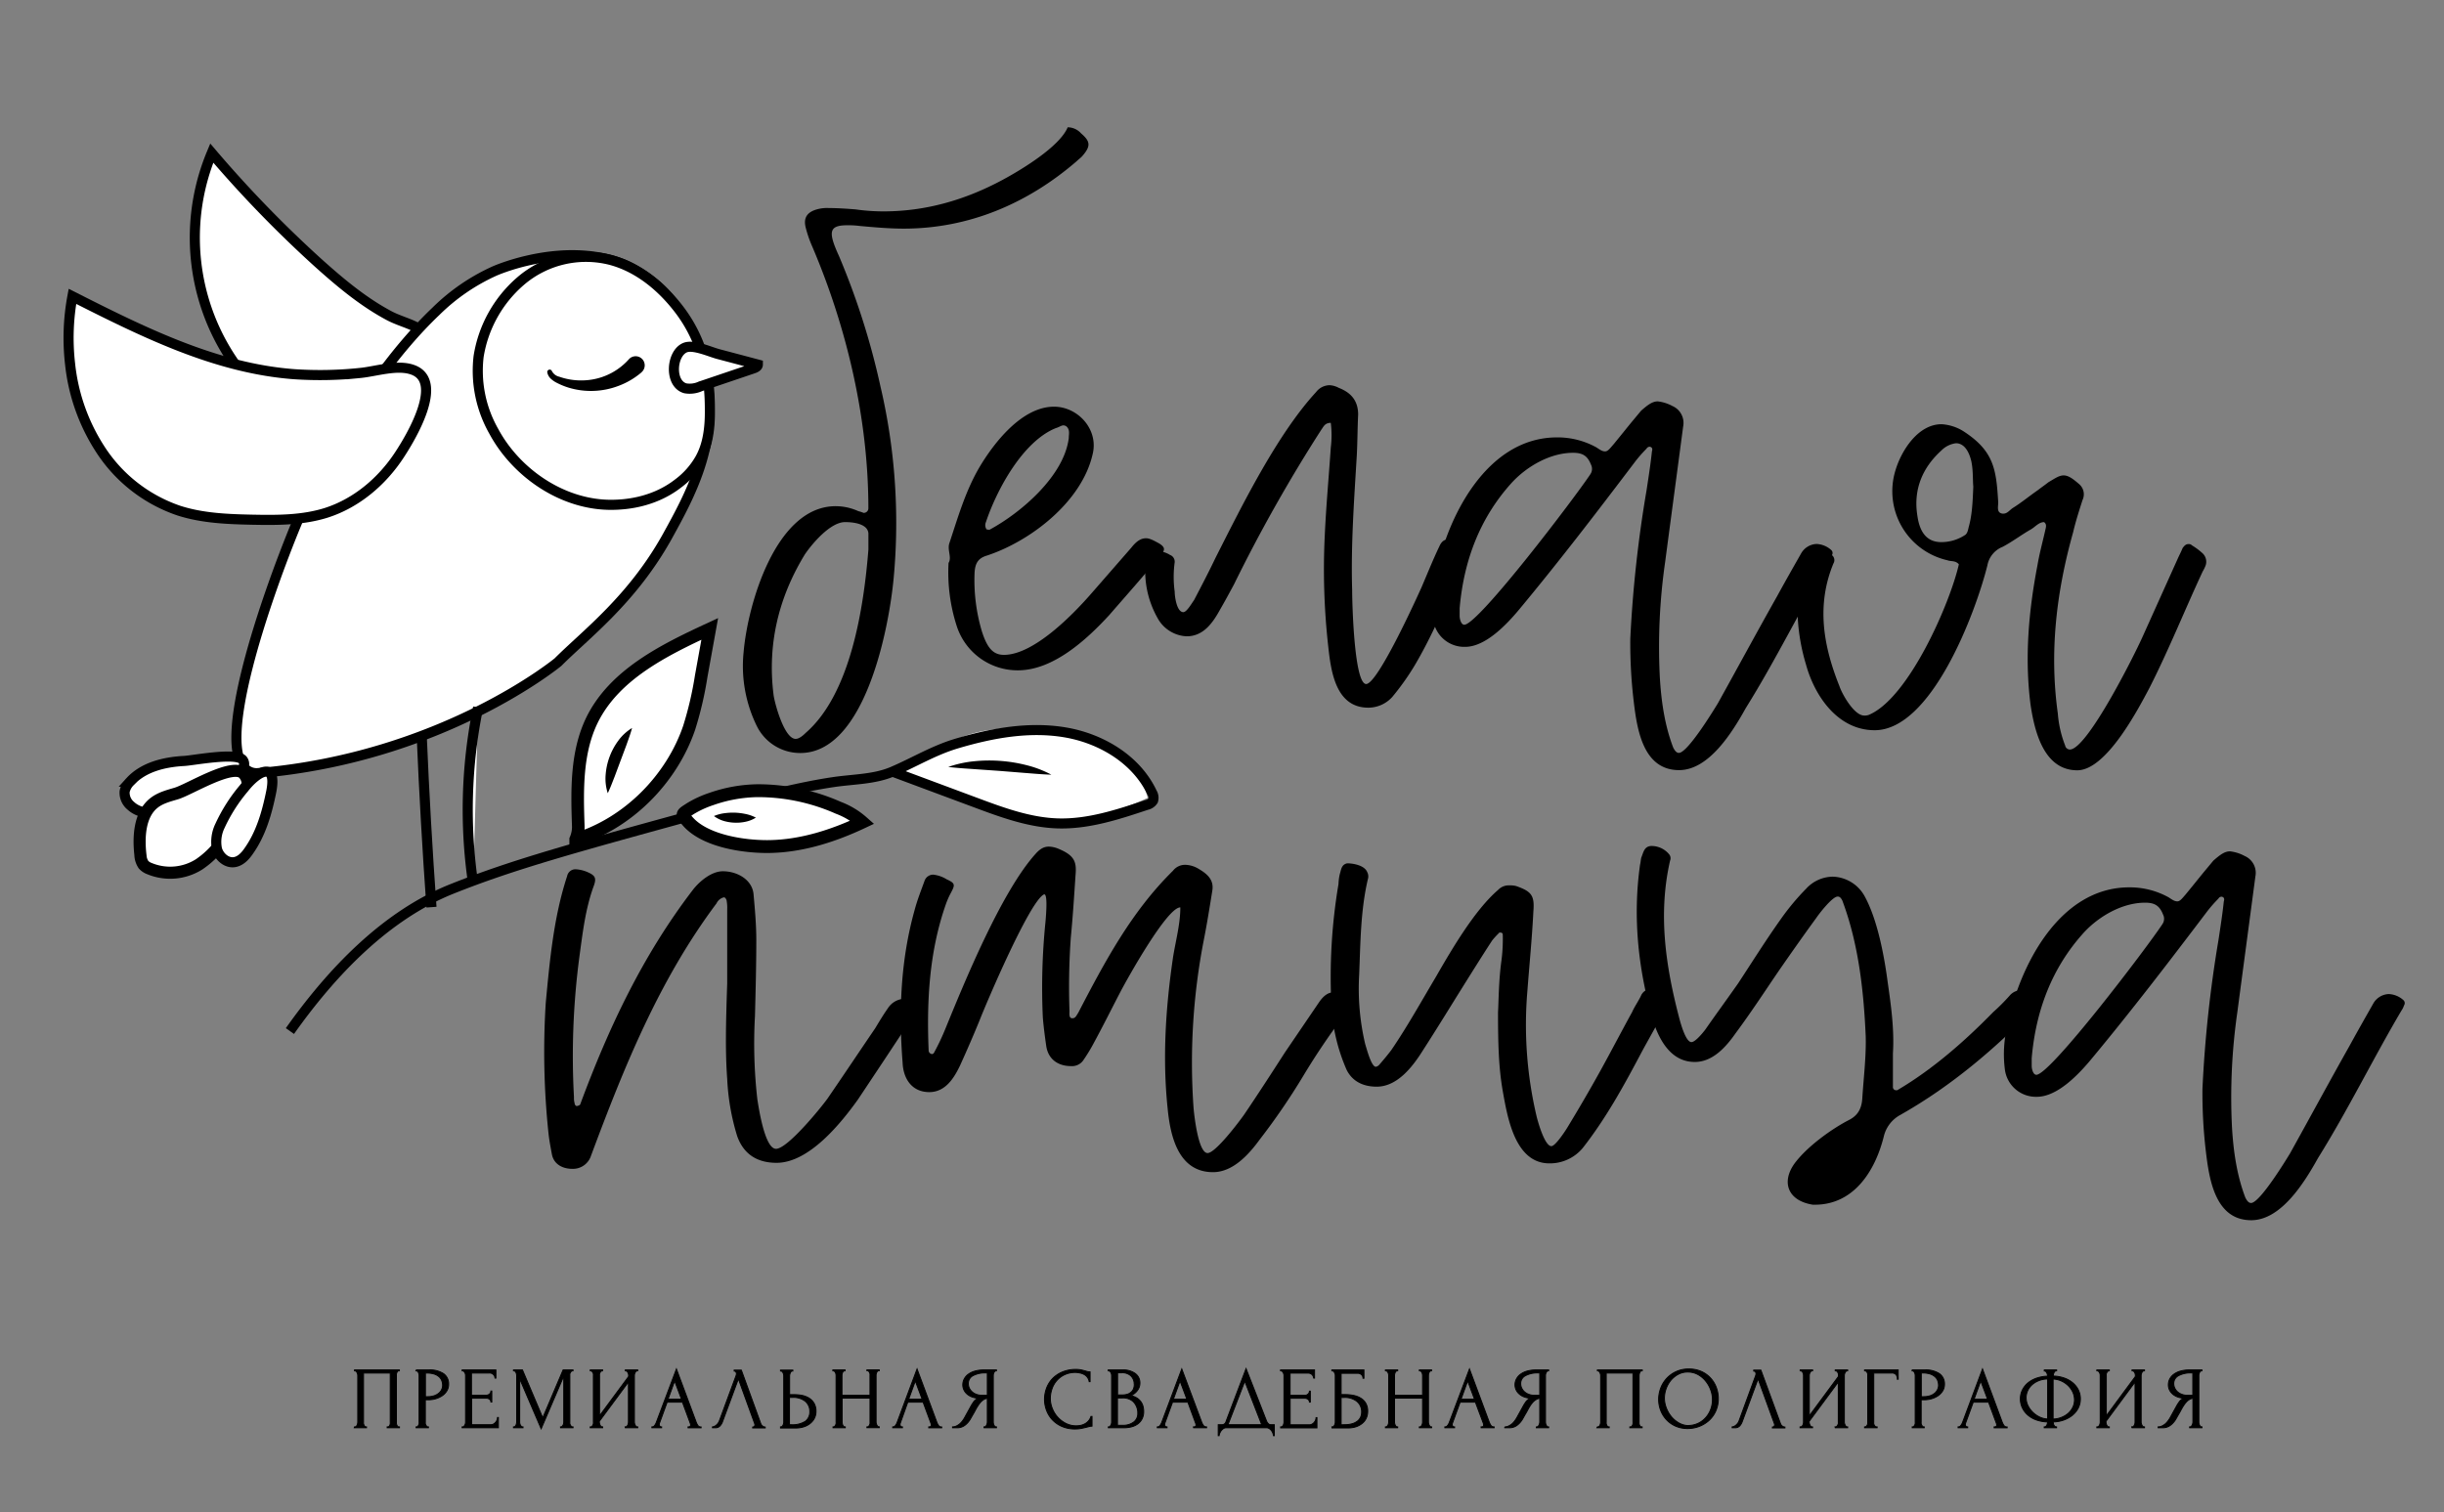 <?xml version="1.0" encoding="UTF-8"?> <svg xmlns="http://www.w3.org/2000/svg" id="Слой_1" data-name="Слой 1" viewBox="0 0 713.94 441.92"><rect x="0" y="0" width="713.94" height="441.92" fill="#808080" stroke="none"/> <defs> <style>.cls-1,.cls-3,.cls-4,.cls-5,.cls-6{fill:#fff;}.cls-2{fill:none;stroke-width:2.93px;}.cls-2,.cls-3,.cls-4,.cls-5,.cls-6,.cls-7{stroke:#000;stroke-miterlimit:10;}.cls-3{stroke-width:3.68px;}.cls-4{stroke-width:3.76px;}.cls-5{stroke-width:2.95px;}.cls-6{stroke-width:3.53px;}.cls-7{stroke-width:0.29px;}</style> </defs> <title>logo2</title> <path d="M221.24,321.25c.39,2.34,2.14,14.42,5.45,14.42s12.87-11.69,15-14.62c4.68-6.82,9.36-13.83,14-20.65,1.17-1.95,2.34-3.9,3.71-5.85a6,6,0,0,1,4.87-2.73,6.87,6.87,0,0,1,3.51,1c.39.2,1,.59.58,1.37A14.88,14.88,0,0,1,267,296.5c-5.46,8.38-10.92,16.56-16.37,24.75-4.88,6.82-14.23,18.51-23.78,18.51-5.46,0-9.55-2.34-11.5-7.79a66.91,66.91,0,0,1-2.92-16.76c-.59-8-.39-16.18,0-27.88V265.7a11.72,11.72,0,0,0-.2-2.73c-.19-.39-.39-.78-.78-.78a3.24,3.24,0,0,0-2.14,1.76c-16.76,22.41-26.9,47.55-36.64,73.67a5.54,5.54,0,0,1-5.46,3.9c-2.92,0-5.46-1.37-6-4.29-.39-2.15-.78-4.09-1-6.24a226.52,226.52,0,0,1-.78-38c1.17-12.48,2.34-25.14,6.24-37a2.47,2.47,0,0,1,2.53-2,10.28,10.28,0,0,1,3.32.78c2.34,1,2.73,1.75,2,3.9-2.54,6.82-3.32,14-4.29,21.05a220.7,220.7,0,0,0-1.56,40.92,5.3,5.3,0,0,0,.2,1.76.86.86,0,0,0,.58.78,2.17,2.17,0,0,0,1-.39c8.38-22.61,18.31-43.66,32.93-62.76,1.95-2.53,5.46-5.46,8.77-5.46,4.29,0,8.77,2.54,9,7,.39,4.29.78,8.77.78,13.06,0,7.4-.2,14.81-.39,22.22A144.22,144.22,0,0,0,221.24,321.25Z"></path> <path d="M380.67,314.43A194.29,194.29,0,0,1,368,332.94c-3.12,4.29-7.8,9.55-13.65,9.55-10.13,0-12.47-10.52-13.25-18.51-1.56-14.82-.58-29.63,1.56-44.24.78-4.88,2.14-9.75,2.14-14.62-3.89,0-15.39,20.66-17.54,24.75-2.53,4.87-5.06,9.94-7.6,14.62a50.32,50.32,0,0,1-3.31,5.45,4,4,0,0,1-3.51,1.56c-3.7,0-6.62-1.95-7.21-5.84-.39-2.73-.78-5.66-1-8.38a190.08,190.08,0,0,1,.77-27.87c.59-6.63.2-8.58-.58-8-4.29,2.53-16.57,31.37-18.71,36.83-1.75,4.29-3.7,8.77-5.65,13.06-1.76,3.7-4.29,7.8-9,7.8-5.06,0-7.6-3.9-7.79-8.58-1.17-15-.59-30,3.51-44.63.77-2.93,1.94-5.85,2.92-8.58a2.67,2.67,0,0,1,2.53-1.75,9.38,9.38,0,0,1,3.9,1.36c2.54,1.17,2.54,1.56,1.17,4.1a23.4,23.4,0,0,0-1.37,3.11c-4.87,13.84-5.65,28.26-5.06,42.69a1.09,1.09,0,0,0,1,1.16c.39,0,.59-.39.78-.77a68.39,68.39,0,0,0,3.12-6.63c5.65-13.84,16.37-40,26.31-51.06,1.37-1.56,2.54-2.15,3.9-2.15a7.69,7.69,0,0,1,2.73.59c4.67,1.94,5.46,3.7,5.07,7.79-.4,6-.78,12.09-1.37,18.13a202.78,202.78,0,0,0-.39,21.63c0,.59-.19,1.76.59,2h.39c.78,0,1.17-1,1.56-1.56,7.79-15,15.59-29.62,27.67-41.51a4.46,4.46,0,0,1,3.7-1.75,7.87,7.87,0,0,1,3.51,1c2.73,1.56,4.87,3.31,4.29,6.62-.78,4.88-1.56,9.75-2.53,14.62a187.26,187.26,0,0,0-2.93,48.92c.2,2.15,1.37,13.06,4.09,13.06,2.34,0,9.36-9.35,10.72-11.3,4.1-6.05,8-12.09,11.89-18.13l9.94-14.62c1.37-2,2.73-2.92,4.29-2.92,1.17,0,2.53.58,4.29,1.95,1,.58,1,1.36.39,2.34a16.69,16.69,0,0,1-1.56,2.34A204,204,0,0,0,380.67,314.43Z"></path> <path d="M393.53,252.25c1.76,0,5.07.59,5.85,2.54a2.73,2.73,0,0,1,.19,2.14c-2.14,9.16-2.14,18.52-2.53,27.87a70.77,70.77,0,0,0,1.76,20.27c.39,1.17,1.75,6.63,3.11,6.63a1.79,1.79,0,0,0,1-.59c1.17-1.36,2.34-2.73,3.51-4.28,4.67-6.83,8.77-14.23,13.06-21.44,4.48-7.8,11.3-19.49,18.12-25.34a4.28,4.28,0,0,1,3.31-1.36,7.48,7.48,0,0,1,1.95.19c4.48,1.56,5.46,2.73,5.07,7.41-.39,7.79-1.17,15.59-1.76,23.38a116.28,116.28,0,0,0,2.73,36.64c.39,1.56,2.34,8.58,4.29,8.58,1.17,0,4.09-4.48,4.68-5.46,3.31-5.45,6.62-11.11,9.74-16.76s6.05-11.3,9.16-16.95c.78-1.76,1.95-3.32,2.73-5.07a3.45,3.45,0,0,1,2.93-1.76,11.65,11.65,0,0,1,4.28,1.18,1.69,1.69,0,0,1,.78,2.72c-2.34,4.68-5.06,9.36-7.6,14-5.26,9.93-10.52,19.68-17.54,28.64a12.48,12.48,0,0,1-9.74,4.49c-10.14,0-12.28-13.65-13.65-21.25-1.17-6.82-1.36-13.64-1.36-22.8.19-3.51.19-9.35,1-15.2a48.41,48.41,0,0,0,.39-7.41c0-.58-.19-.78-.77-.78,0,0-.4,0-.4.2a21.93,21.93,0,0,0-1.95,2.14c-2.92,4.48-5.84,9.16-8.77,13.84-3.89,6.24-7.59,12.28-11.49,18.32-2.93,4.68-7.41,10.53-13.45,10.53-3.71,0-7-1.37-8.77-4.88a53.48,53.48,0,0,1-4.48-19.29A163.51,163.51,0,0,1,391,258.3a14.73,14.73,0,0,1,.39-2.93C391.78,254.2,391.78,252.65,393.53,252.25Z"></path> <path d="M482.6,297.28c-4.09-14.62-5.65-29.43-3.51-44.63.2-.79.2-1.56.39-2.15.58-1.36.78-3.12,2.73-3.31a6.66,6.66,0,0,1,5.46,2.53,1.81,1.81,0,0,1,.19,1.75c-3.51,15.4-1.36,30.41,2.53,45.42.4,1.56,1.95,7.6,3.71,7.6,1.17,0,3.51-2.93,4.09-3.71,3.12-4.48,6.43-9,9.55-13.45,4.09-6.23,8-12.47,12.28-18.51a70.54,70.54,0,0,1,7.6-9.16,10.7,10.7,0,0,1,7.8-3.51,11,11,0,0,1,9.35,5.85c3.7,6.82,5.65,17.34,6.63,24.75,1,7,2,14,1.56,21.05v9.75a.92.92,0,0,0,1,1,.71.71,0,0,0,.59-.2c10.13-6,19.49-14.22,27.67-22.6a57.39,57.39,0,0,0,4.87-4.88,4.49,4.49,0,0,1,3.51-1.56,8.48,8.48,0,0,1,5.26,2.15,1.16,1.16,0,0,1,0,1.36,8.3,8.3,0,0,1-1.16,1.37c-11.89,12.27-24.76,23.19-39.57,31.57a9.72,9.72,0,0,0-4.87,6.43C547.7,342.3,541.46,352,530.15,352h-.58c-7.41-1.17-9.16-6.63-5.46-11.89,3.51-4.87,10.72-10.13,16-12.86,2.73-1.36,3.71-3.51,3.9-6.24.39-6.23,1.17-12.27,1-18.32-.59-13.45-2.15-27.09-6.83-39.56-.39-.78-.77-1.17-1.36-1.17-1.56,0-5.46,5.07-6.24,6.24-3.7,5.06-7.4,10.33-10.91,15.39-4.09,6-8.18,12.28-12.67,18.32-2.73,3.9-6.63,8.38-11.89,8.38C487.86,310.33,484.35,303.32,482.6,297.28Z"></path> <path d="M622,259.27a23.41,23.41,0,0,1,11.5,2.92c1.17.78,1.76,1.17,2.54,1.17s1.36-.78,2.53-2.14c1.76-2.14,3.31-4.09,5.07-6.24l2.92-3.51c2-1.75,3.31-2.72,4.87-2.72a11.79,11.79,0,0,1,4.29,1.36,5.38,5.38,0,0,1,3.12,6c-1.75,13.26-3.51,26.31-5.26,39.57A174.42,174.42,0,0,0,652,329.24c.39,6.82,1.36,14,3.9,20.66.58,1.17,1.17,1.75,1.94,1.56,2.73-.78,9.56-11.89,11.11-14.43,5.85-10.52,11.5-21,17.35-31.37,2.34-4.29,4.68-8.38,7-12.48a5.43,5.43,0,0,1,4.48-2.73,6.81,6.81,0,0,1,4.29,1.76,1.18,1.18,0,0,1,.19,1.56,5.84,5.84,0,0,1-.78,1.56c-8.38,14.22-15.59,29-24.36,43.07-3.9,7-10.72,18.13-19.49,18.13-10.52,0-12.28-11.89-13.25-20.08a144.19,144.19,0,0,1-1-18.32,361.92,361.92,0,0,1,4.68-43.46c.59-3.9,1.17-7.6,1.56-11.31.19-.58.19-1.17-.59-1.36a1.08,1.08,0,0,0-1,.58,40,40,0,0,0-3.7,4.29c-10.92,14.42-21.83,28.65-33.33,42.49-3.7,4.48-9.94,11.11-16,11.11a9.14,9.14,0,0,1-9.36-8.19,34.72,34.72,0,0,1,.59-11.88C589.6,282.85,601.3,259.27,622,259.27ZM593.5,311.5c0,.78.39,2.54,1.36,2.54,4.1,0,32.36-37.23,36.84-44.05a2.72,2.72,0,0,0,.19-2.73c-1-2.53-2.33-3.51-5.26-3.51-6.62,0-13.45,3.9-17.93,8.77-9.35,10.33-14,22.81-15.2,36.64Z"></path> <path d="M314.51,47.11C300.29,59.39,283.14,66.8,264,66.8c-4.29,0-8.58-.39-12.87-.78a25.48,25.48,0,0,0-3.7-.2c-5.46,0-5.46,2.15-2.34,9a216.21,216.21,0,0,1,12.09,38,174.7,174.7,0,0,1,3.89,55.94c-1.36,14.81-8.38,51.26-27.28,51.26a14.11,14.11,0,0,1-12.67-7.8,39.78,39.78,0,0,1-3.9-21.63c1.17-13.84,9.36-42.69,26.9-42.69a16,16,0,0,1,6.43,1.37c.39.19.78.19,1.17.39.19,0,.39.19.58.19a1.33,1.33,0,0,0,1.37-1.36c0-25.92-6.24-52.62-16.37-76.4a34.32,34.32,0,0,1-2-5.85c-.59-2.72.58-4.28,3.31-5.06a10.8,10.8,0,0,1,3.51-.39c2.53,0,5.26.19,7.79.39a57.83,57.83,0,0,0,8.19.58c12.28,0,23.78-3.31,34.69-9.16,5.46-2.92,16.76-9.74,19.1-15.4a5.24,5.24,0,0,1,3.9,1.76c2.73,2.34,2.92,3.7.39,6.62C315.69,46.14,315.1,46.53,314.51,47.11ZM226,203.23c.39,2.53,3.12,12.66,6.43,12.66.78,0,1.76-.58,2.93-1.75,13.25-11.5,17-37,18.32-53.6v-4.67c-.2-2.93-4.68-3.32-6.82-3.32-4.29,0-9.55,6.24-11.7,9.36C227.4,174.58,224.08,188.41,226,203.23Z"></path> <path d="M307.89,118.83c7,0,13.06,6.63,11.3,13.84-3.12,13.84-17.93,25.34-30.79,29.63-2.73.78-3.51,2.34-3.7,4.87a52.38,52.38,0,0,0,2.14,17.35c1.56,4.87,3.31,6.82,6.43,6.82,8.77,0,20.27-11.89,25.53-17.93L330.5,160c1.56-2,2.92-2.73,4.28-2.73,1,0,2.15.58,3.9,1.56,1.56,1,1.76,1.75.59,3.12-4.87,6-10.14,11.89-15.2,17.73-6.63,7.21-16.38,16.18-26.71,16.18a18.68,18.68,0,0,1-17.92-13.06,51,51,0,0,1-2.35-18.32c1-1.56-.38-3.7.2-5.65,2.53-7.6,4.68-15.2,8.77-22.22C290.35,129.36,298.54,118.83,307.89,118.83ZM288.21,154.7c.38,0,.77.19,1,0,9-4.88,21.63-15.6,23-26.7,0-1.17.39-2.34-.59-3.32a1.49,1.49,0,0,0-1-.39c-.59,0-1.37.59-2.15.78-9.74,3.9-17.34,18.13-20.46,27.48A2.18,2.18,0,0,0,288.21,154.7Z"></path> <path d="M423.07,157.62a10.25,10.25,0,0,1,4.1,1.36c1.16.59,1.75,1.37,1.36,2.73a.71.71,0,0,0-.2.59c-4.67,10.72-9,21.83-15,32a73.46,73.46,0,0,1-6.63,9.35,9.41,9.41,0,0,1-7,3.12c-9.55,0-10.92-10.71-11.7-17.93a202.37,202.37,0,0,1-1-32.55c.39-8.57,1.17-16.95,1.75-25.53a29.48,29.48,0,0,0,0-7.21c-1.75,0-2.14,1.17-2.73,1.95a451.6,451.6,0,0,0-25.53,45.22c-1.36,2.53-2.73,5.07-4.09,7.4-2.14,3.9-4.87,7.8-9.75,7.8a10.18,10.18,0,0,1-8.57-5.46,27.86,27.86,0,0,1-3.32-17.15,2.48,2.48,0,0,1,2.74-2.34,7.85,7.85,0,0,1,4.28,1.17,2.11,2.11,0,0,1,1.37,2.15,31.53,31.53,0,0,0,0,8.57c0,1.37.58,6,2.53,6,1,0,2.53-2.73,3.12-3.5,2.14-4.1,4.29-8.19,6.23-12.28,7.61-15,17.94-36.06,29.43-48.53a5.06,5.06,0,0,1,3.9-2,6.33,6.33,0,0,1,2.73.78c3.51,1.36,5.65,3.7,5.65,7.8-.19,3.89-.19,8-.39,11.88-.78,13.06-1.75,26.12-1.36,39.37,0,3.7.58,27.48,4.09,27.48,3.32,0,14.42-24.36,16.18-28.26,1.75-4.09,3.31-8,5.26-12.08C421.13,158.2,421.9,157.62,423.07,157.62Z"></path> <path d="M454.84,127.8a23.41,23.41,0,0,1,11.5,2.92c1.17.79,1.76,1.17,2.54,1.17s1.36-.78,2.53-2.14c1.76-2.14,3.31-4.09,5.07-6.24L479.4,120c2-1.75,3.31-2.72,4.87-2.72a11.79,11.79,0,0,1,4.29,1.36,5.38,5.38,0,0,1,3.12,6c-1.75,13.26-3.51,26.31-5.26,39.57a174.42,174.42,0,0,0-1.56,33.52c.39,6.82,1.36,14,3.9,20.66.58,1.17,1.17,1.75,1.94,1.56,2.73-.78,9.56-11.89,11.11-14.43,5.85-10.52,11.5-21,17.35-31.37,2.34-4.29,4.68-8.38,7-12.48a5.43,5.43,0,0,1,4.48-2.73,6.81,6.81,0,0,1,4.29,1.76,1.18,1.18,0,0,1,.19,1.56,5.84,5.84,0,0,1-.78,1.56c-8.38,14.22-15.59,29-24.36,43.07-3.9,7-10.72,18.13-19.49,18.13-10.52,0-12.28-11.89-13.25-20.08a144.19,144.19,0,0,1-1-18.32A361.92,361.92,0,0,1,481,143.2c.59-3.9,1.17-7.6,1.56-11.31.19-.58.19-1.17-.59-1.36a1.08,1.08,0,0,0-1,.58,40,40,0,0,0-3.7,4.29c-10.92,14.42-21.83,28.65-33.33,42.49C440.23,182.37,434,189,428,189a9.14,9.14,0,0,1-9.36-8.19,34.72,34.72,0,0,1,.59-11.88C422.49,151.38,434.19,127.8,454.84,127.8ZM426.39,180c0,.78.39,2.54,1.36,2.54,4.1,0,32.36-37.23,36.84-44a2.72,2.72,0,0,0,.19-2.73c-1-2.53-2.33-3.51-5.26-3.51-6.62,0-13.45,3.9-17.93,8.77-9.35,10.33-14,22.81-15.2,36.64Z"></path> <path d="M580.55,165.22c-3.5,14-16.37,48.14-32.93,48.14-10.72,0-17.54-9.94-20.08-19.29A58,58,0,0,1,526,167c.39-1.95,1.37-7,4.29-7A8,8,0,0,1,535,162.1a1.86,1.86,0,0,1,.58,2.54c-5.06,12.27-2.92,24.16,1.76,35.86.78,2.34,4.29,8.57,7.21,8.57a3.37,3.37,0,0,0,1.36-.19c11.7-4.88,23.78-32.75,26.31-44-1-1.17-2.33-.78-3.31-1.17a20.69,20.69,0,0,1-15.2-26.31c1.75-5.84,6.63-13.45,13.45-13.45a13.55,13.55,0,0,1,6.23,1.95c9.16,5.85,9.75,11.3,10.33,20.86,0,1.16-.39,2.53.59,3.11a1.7,1.7,0,0,0,1,.2c1,0,1.76-1,2.54-1.56,2.53-1.56,4.87-3.51,7.4-5.26,1-.78,2.15-1.56,3.12-2.34,2-1.17,3.12-2,4.48-2s2.73,1,4.49,2.53a3.91,3.91,0,0,1,1,4.68c-1,3.12-2,6.24-2.73,9.36-4.87,17.34-7,34.88-4.48,53a32.53,32.53,0,0,0,2.14,9.35,1.43,1.43,0,0,0,1.37,1.17c5.06,0,18.9-27.67,21.24-32.93l10.53-23.39c.38-.78.77-1.56,1.17-2.54.58-.78,1-1.17,1.75-1.17a1.26,1.26,0,0,1,1,.39,18.69,18.69,0,0,1,3.12,2.34,3.35,3.35,0,0,1,.78,3.71,11.3,11.3,0,0,1-.78,1.56c-5.26,11.3-9.94,23-15.59,34.1-3.51,6.63-12.67,24-21.05,24-9.74,0-12.47-11.31-13.64-19.11-1.76-13.64-.59-27.28,2-40.73.58-3.51,1.56-7,2.34-10.52.19-.78.39-1.56-.39-2.15-1.56,0-2.54,1.37-3.9,2.15-2.73,1.55-5.26,3.5-8.19,5.06A7.24,7.24,0,0,0,580.55,165.22ZM560.09,150.6c.59,4.29,2.34,7.8,7,7.8a12.58,12.58,0,0,0,6.82-2c.78-.39,1-1.56,1.17-2.34,1-3.51,1.17-7.21,1.36-11.89-.19-1.75,0-4.67-.58-7.4-.78-3.31-2.34-5.26-4.48-5.26a7.3,7.3,0,0,0-4.29,2.14C561.45,136.77,558.92,143.2,560.09,150.6Z"></path> <path class="cls-1" d="M301.52,239.35a25.68,25.68,0,0,0,4.25,1,23,23,0,0,0,5.79-.23,82.51,82.51,0,0,0,23.71-7,23,23,0,0,0-6.65-11,37.33,37.33,0,0,0-5.69-3.84,50.16,50.16,0,0,0-6.28-3.31,33.49,33.49,0,0,0-6.14-1.79,47.52,47.52,0,0,0-9.88-.92,80.46,80.46,0,0,0-9.92.85,37,37,0,0,0-9.61,2.22c-3.53,1.5-6.55,4-9.93,5.79-1.09.58-7.36,2.46-6.83,4,.28.79,3.4,1.68,4.17,2,1.44.64,2.88,1.28,4.33,1.89q8.93,3.82,18.11,7Q296.2,237.78,301.52,239.35Z"></path> <path class="cls-2" d="M260.79,225.49l24.17,9c7.82,2.92,15.82,5.87,24.16,6.1,8.84.24,17.43-2.59,25.82-5.39a2.94,2.94,0,0,0,1.91-1.28,2.82,2.82,0,0,0-.31-2.3c-4.54-9.65-14.73-15.78-25.23-17.6s-21.32.13-31.54,3.14c-6.89,2-12.53,5.51-19,8.28-5.31,2.29-11.38,2.2-17.26,3.07-8.56,1.26-19.65,3.79-41.73,9.85-34.36,9.44-52.12,14.32-69.71,21.35-19.5,7.79-35.24,24.42-47.38,41.55"></path> <path d="M277,224.09a32.79,32.79,0,0,1,7.55-1.66,44.36,44.36,0,0,1,7.73-.1,43.73,43.73,0,0,1,7.62,1.25,31.49,31.49,0,0,1,7.22,2.77c-2.6-.07-5.11-.31-7.61-.5l-7.45-.6-7.46-.52C282.11,224.55,279.59,224.41,277,224.09Z"></path> <path class="cls-3" d="M168.92,241.16c-.36-10.43-.55-21.34,4-30.72,6.51-13.32,21-20.47,34.41-26.68l-2.49,13.78a103.32,103.32,0,0,1-3.51,15.07c-5.13,15.07-17.87,27.94-33.16,32.65A9.16,9.16,0,0,0,168.92,241.16Z"></path> <path d="M177.54,231.76a13.72,13.72,0,0,1-.62-5.38,19.19,19.19,0,0,1,3.72-10,13.91,13.91,0,0,1,4-3.67c-.49,1.8-1.09,3.38-1.66,5l-1.73,4.63-1.73,4.64C178.92,228.49,178.34,230.09,177.54,231.76Z"></path> <path class="cls-4" d="M224.66,247.35c9.46-.13,18.69-3.09,27.25-7.12a22.38,22.38,0,0,0-7-4.2,58,58,0,0,0-23.71-5,42.6,42.6,0,0,0-13.37,2.41,29.73,29.73,0,0,0-6.17,2.84C199,238,199,237.8,200.91,240,206,245.82,217.49,247.45,224.66,247.35Z"></path> <path d="M208.56,238.44a11.43,11.43,0,0,1,3.16-.84,18.27,18.27,0,0,1,3-.15,18.58,18.58,0,0,1,3,.37,11.25,11.25,0,0,1,3.08,1.08,9,9,0,0,1-3.08,1.22,12.74,12.74,0,0,1-3.13.26,13.18,13.18,0,0,1-3.11-.49A9.24,9.24,0,0,1,208.56,238.44Z"></path> <path class="cls-5" d="M93.17,77A345.19,345.19,0,0,1,61.86,44.73a64.09,64.09,0,0,0,22.81,77.49c7,4.78,16.2,8.16,23.68,4.26,3.48-1.82,6.05-5,8.51-8,3.45-4.29,7-8.77,8.24-14.13,2.08-9-5.49-9-11.38-12.09C106.14,88.23,99.5,82.67,93.17,77Z"></path> <path class="cls-5" d="M127.36,90.94A58.75,58.75,0,0,1,144.45,79.2c.82-.36,14.68-6.33,29.38-4.16a35,35,0,0,1,8.62,2.33,39.19,39.19,0,0,1,9.68,6.25c5.52,4.93,12.39,15.23,14.48,28.08,3,18.37-5.17,33.23-11.47,44.67-10.31,18.72-23.89,28.84-32.14,37.09,0,0-33.79,27.93-87.82,32.45a4.84,4.84,0,0,1-2.73-.68c-10.32-6,5.38-51,14.15-72.21C87.62,150.56,103,114.16,127.36,90.94Z"></path> <path class="cls-5" d="M178.3,75.93c8.27,2.16,15.21,8,20.33,14.81,8.72,11.66,8.74,24,8.74,29.8,0,7.46-1.65,11.32-2.89,13.54a23.53,23.53,0,0,1-6.37,7.17c-7.58,5.9-16.29,6.19-19,6.25-14.47.28-28.26-9.17-34.88-21.5a35.8,35.8,0,0,1-4.42-21.82A36.64,36.64,0,0,1,152,82.2,29.28,29.28,0,0,1,178.3,75.93Z"></path> <path class="cls-1" d="M185.54,106.91A20.84,20.84,0,0,1,163,111a3.85,3.85,0,0,1-2.45-2.32"></path> <path d="M187.39,108.8a22.18,22.18,0,0,1-6.69,3.94,22.6,22.6,0,0,1-14.72.49,21.29,21.29,0,0,1-3.38-1.4,7.71,7.71,0,0,1-1.63-1.11,3.43,3.43,0,0,1-1.1-1.91.71.71,0,0,1,.59-.81.72.72,0,0,1,.79.48v0a3.21,3.21,0,0,0,2.12,1.59,19.81,19.81,0,0,0,3.18.82,19.6,19.6,0,0,0,6.44,0A18.45,18.45,0,0,0,183.68,105a2.65,2.65,0,0,1,4,3.49,3,3,0,0,1-.25.25Z"></path> <path class="cls-5" d="M53.79,222.34c-5.78.31-11.91,1.77-15.8,6.06a5.72,5.72,0,0,0-1.58,2.87,4.93,4.93,0,0,0,1.81,4.18C41,238,45.35,238,48.94,236.87s6.76-3.33,10.16-5c1.76-.83,14.58-5.92,11.84-9.79C69.22,219.71,56.47,222.19,53.79,222.34Z"></path> <path class="cls-6" d="M51.43,231.87c-2.3.68-4.7,1.29-6.6,2.86-4,3.3-4.43,9.61-3.82,15a5.52,5.52,0,0,0,.92,2.92,4.38,4.38,0,0,0,1.75,1.15,15.83,15.83,0,0,0,14.47-1.24,26.62,26.62,0,0,0,6.31-6c2.78-3.47,11.13-15.86,6.68-20.53C68,222.71,55.38,230.71,51.43,231.87Z"></path> <path class="cls-5" d="M72.58,248.76c-1,1.45-2.38,2.9-4.15,3.15-2.29.32-4.44-1.61-5.05-3.84a10.65,10.65,0,0,1,.87-6.75,48.24,48.24,0,0,1,7-11c4-5.13,9.73-8.07,8,.92C78,237.41,76.27,243.6,72.58,248.76Z"></path> <path class="cls-5" d="M123.2,215.18q1.06,25,2.84,49.88"></path> <path class="cls-5" d="M139.67,206.72a148.48,148.48,0,0,0-1.45,51.49"></path> <path class="cls-5" d="M86,109.34C63,107.64,41.75,97,21.16,86.59a66.21,66.21,0,0,0-.69,19.72,56.77,56.77,0,0,0,9.65,26.21,44.23,44.23,0,0,0,22.16,16.69c6.89,2.21,14.23,2.49,21.46,2.64s14.61.16,21.51-2c8.87-2.82,16.38-9.2,21.47-17,3.29-5,13-21.17,4.08-24.71-4.54-1.81-11,.4-15.63.84A112.38,112.38,0,0,1,86,109.34Z"></path> <path class="cls-5" d="M221.38,106.52c0,.61-.73.94-1.32,1.14l-15.45,5.23a7.52,7.52,0,0,1-4.41.57c-4.72-1.31-4.14-10.21-.06-11.89,2.43-1,7.38,1.3,9.77,1.91Q215.66,105,221.38,106.52Z"></path> <path class="cls-7" d="M103.56,416.92h.13a.54.54,0,0,0,.36-.14,1.1,1.1,0,0,0,.25-.36,2.27,2.27,0,0,0,.16-.46,2.48,2.48,0,0,0,.05-.45V401.87a1.31,1.31,0,0,0-.07-.41,2,2,0,0,0-.16-.43,1.18,1.18,0,0,0-.26-.35.49.49,0,0,0-.33-.14h-.13v-.26h13.11v.26h-.21a.43.43,0,0,0-.31.14,1.22,1.22,0,0,0-.21.36,2.15,2.15,0,0,0-.14.45,1.47,1.47,0,0,0,0,.38v13.64a3.37,3.37,0,0,0,0,.44,2.54,2.54,0,0,0,.13.45,1.37,1.37,0,0,0,.23.37.44.44,0,0,0,.32.15h.21v.26h-3.59v-.26h.23a.42.42,0,0,0,.32-.15,1.11,1.11,0,0,0,.23-.36A1.67,1.67,0,0,0,114,416a2.42,2.42,0,0,0,0-.45V401.18h-7.81v14.33a2.48,2.48,0,0,0,0,.45,3,3,0,0,0,.15.45,1,1,0,0,0,.24.36.49.49,0,0,0,.36.15h.12v.26h-3.58Z"></path> <path class="cls-7" d="M121.63,400.28h3.64a7.23,7.23,0,0,1,4.31,1.09,3.62,3.62,0,0,1,1.47,3.09,3.68,3.68,0,0,1-.51,1.92,4.68,4.68,0,0,1-1.35,1.42,6.77,6.77,0,0,1-1.88.88,7.41,7.41,0,0,1-2.06.31h-1v6.52a2.48,2.48,0,0,0,0,.45,1.44,1.44,0,0,0,.17.45,1.64,1.64,0,0,0,.25.36.47.47,0,0,0,.35.15h.13v.26h-3.59v-.26h.13a.46.46,0,0,0,.33-.15,1.19,1.19,0,0,0,.26-.36,1.7,1.7,0,0,0,.15-.45,1.82,1.82,0,0,0,0-.45V401.87a2,2,0,0,0-.2-.82.75.75,0,0,0-.59-.51h-.13Zm2.64.9v6.91H125a5.51,5.51,0,0,0,1.84-.28,4.34,4.34,0,0,0,1.35-.74,3.13,3.13,0,0,0,.82-1.05,2.79,2.79,0,0,0,.29-1.21,3.77,3.77,0,0,0-.25-1.39,2.9,2.9,0,0,0-.79-1.15,4,4,0,0,0-1.46-.8,7.4,7.4,0,0,0-2.21-.29Z"></path> <path class="cls-7" d="M135,416.92h.13a.52.52,0,0,0,.36-.14,1.56,1.56,0,0,0,.27-.34,1.85,1.85,0,0,0,.18-.44,1.71,1.71,0,0,0,.06-.43v-13.7a1.76,1.76,0,0,0-.24-.84,1.41,1.41,0,0,0-.27-.35.52.52,0,0,0-.36-.14H135v-.26h9.86v2.38h-.26a1.57,1.57,0,0,0-1.74-1.48h-5.14v6.48H142a1.39,1.39,0,0,0,1-.36,1.09,1.09,0,0,0,.4-.85h.26v3.2h-.26a1,1,0,0,0-.38-.79,1.49,1.49,0,0,0-1-.33h-4.25v7.75h5.6a1.56,1.56,0,0,0,.85-.23,2.3,2.3,0,0,0,1-1.24,2.08,2.08,0,0,0,.11-.63h.26v3H135Z"></path> <path class="cls-7" d="M163.74,416.92h.13a.46.46,0,0,0,.33-.15,1.69,1.69,0,0,0,.27-.36,1.74,1.74,0,0,0,.17-.45,2.48,2.48,0,0,0,.05-.45V402.05l-6.61,15.41-6.27-14.62v12.67a2.48,2.48,0,0,0,.05.45,1.74,1.74,0,0,0,.17.45,1.69,1.69,0,0,0,.27.36.49.49,0,0,0,.36.15h.12v.26H150v-.26h.13a.5.5,0,0,0,.34-.15,1.36,1.36,0,0,0,.25-.36,1.7,1.7,0,0,0,.15-.45,1.86,1.86,0,0,0,.06-.45V401.87a1.62,1.62,0,0,0-.06-.41,1.57,1.57,0,0,0-.15-.43,1.16,1.16,0,0,0-.25-.35.53.53,0,0,0-.34-.14H150v-.26h2.62l5.93,14,5.94-14h2.9v.26h-.13a.52.52,0,0,0-.36.14,1.41,1.41,0,0,0-.27.35,1.61,1.61,0,0,0-.17.43,2.17,2.17,0,0,0,0,.41v13.64a2.48,2.48,0,0,0,0,.45,1.74,1.74,0,0,0,.17.45,1.69,1.69,0,0,0,.27.36.49.49,0,0,0,.36.15h.13v.26h-3.64Z"></path> <path class="cls-7" d="M182.61,416.92h.12a.52.52,0,0,0,.36-.14,1.3,1.3,0,0,0,.27-.36,1.81,1.81,0,0,0,.17-.46,2.48,2.48,0,0,0,.05-.45V403.79l-8.5,11.49v.23a1.86,1.86,0,0,0,.06.45,3,3,0,0,0,.17.45,1.19,1.19,0,0,0,.26.36.49.49,0,0,0,.35.15h.13v.26h-3.63v-.26h.13a.52.52,0,0,0,.35-.14,1,1,0,0,0,.27-.36,1.81,1.81,0,0,0,.17-.46,2.48,2.48,0,0,0,0-.45V401.87a2.17,2.17,0,0,0,0-.41,1.61,1.61,0,0,0-.17-.43,1.06,1.06,0,0,0-.27-.35.52.52,0,0,0-.35-.14h-.13v-.26h3.63v.26h-.2a.55.55,0,0,0-.32.18,1.66,1.66,0,0,0-.25.34,2.86,2.86,0,0,0-.15.41,2.08,2.08,0,0,0,0,.4V413.7l8.5-11.5v-.33a2.17,2.17,0,0,0-.05-.41,1.61,1.61,0,0,0-.17-.43,1.41,1.41,0,0,0-.27-.35.52.52,0,0,0-.36-.14h-.12v-.26h3.63v.26h-.13a.56.56,0,0,0-.36.14,1.16,1.16,0,0,0-.25.35,2,2,0,0,0-.17.43,1.62,1.62,0,0,0-.06.41v13.64a1.72,1.72,0,0,0,.06.44,2.75,2.75,0,0,0,.17.45,1.41,1.41,0,0,0,.25.37.53.53,0,0,0,.36.15h.13v.26h-3.63Z"></path> <path class="cls-7" d="M201,416.92h.13c.41,0,.61-.19.61-.56a1.21,1.21,0,0,0-.08-.44l-2.3-6.22h-4.48l-2.23,6.12a1.14,1.14,0,0,0-.07.38.74.74,0,0,0,.18.53.5.5,0,0,0,.38.19h.13v.26h-2.84v-.26h.13a.89.89,0,0,0,.65-.39,3.41,3.41,0,0,0,.52-.94L197.6,400l5.74,15.46a4.45,4.45,0,0,0,.5,1,1,1,0,0,0,.83.48h.13v.26H201Zm-5.86-8.09h3.94l-2-5.35Z"></path> <path class="cls-7" d="M211.07,415.39a3.54,3.54,0,0,1-.72,1.22,1.77,1.77,0,0,1-1.43.57h-.79v-.26a1.28,1.28,0,0,0,.4-.09,2.2,2.2,0,0,0,.54-.29,3.45,3.45,0,0,0,.57-.53,3.2,3.2,0,0,0,.48-.8L215,402a2.36,2.36,0,0,0,.13-.59.82.82,0,0,0-.22-.6.61.61,0,0,0-.45-.22v-.26h2.1L222.25,416a1.5,1.5,0,0,0,.49.65,1.28,1.28,0,0,0,.79.32v.26h-3.66v-.26a.72.72,0,0,0,.43-.16.57.57,0,0,0,.21-.45.63.63,0,0,0,0-.23l-4.81-13.26Z"></path> <path class="cls-7" d="M228,416.92h.13a.49.49,0,0,0,.33-.14,1.28,1.28,0,0,0,.26-.34,3.29,3.29,0,0,0,.16-.44,1.68,1.68,0,0,0,.07-.41V402a2,2,0,0,0-.06-.44,1.67,1.67,0,0,0-.16-.46,2,2,0,0,0-.27-.36.46.46,0,0,0-.33-.15H228v-.26h3.61v.26h-.18c-.24,0-.43.22-.56.55a2.28,2.28,0,0,0-.21.86v5.5h1.43a11.21,11.21,0,0,1,2.32.24,6.17,6.17,0,0,1,2,.82,4.37,4.37,0,0,1,1.42,1.51,4.6,4.6,0,0,1,.54,2.32,4.32,4.32,0,0,1-.46,2,4.62,4.62,0,0,1-1.25,1.52,5.62,5.62,0,0,1-1.89,1,7.65,7.65,0,0,1-2.34.34H228Zm3-.64a7,7,0,0,0,4.27-1,3.41,3.41,0,0,0,1.29-2.82,3.81,3.81,0,0,0-1.29-3,5.53,5.53,0,0,0-3.8-1.15h-.85v8Z"></path> <path class="cls-7" d="M253.25,416.92h.13a.49.49,0,0,0,.33-.14,1,1,0,0,0,.27-.36,1.81,1.81,0,0,0,.17-.46,2.48,2.48,0,0,0,0-.45v-7H246v7a2.48,2.48,0,0,0,.05.45,2.16,2.16,0,0,0,.15.45,1.36,1.36,0,0,0,.25.36.45.45,0,0,0,.34.15h.13v.26h-3.58v-.26h.12a.51.51,0,0,0,.34-.14,1.3,1.3,0,0,0,.27-.36,1.79,1.79,0,0,0,.16-.46,1.82,1.82,0,0,0,0-.45V401.87a2,2,0,0,0-.2-.84,1,1,0,0,0-.26-.35.52.52,0,0,0-.36-.14h-.12v-.26h3.58v.26h-.13a.56.56,0,0,0-.36.14,1,1,0,0,0-.24.35,2,2,0,0,0-.14.43,2.17,2.17,0,0,0-.05.41v5.79h8.19v-5.79a2.17,2.17,0,0,0,0-.41A2.72,2.72,0,0,0,254,401a1.18,1.18,0,0,0-.26-.35.52.52,0,0,0-.36-.14h-.13v-.26h3.59v.26h-.13a.52.52,0,0,0-.36.14,1,1,0,0,0-.24.35,2,2,0,0,0-.14.43,1.58,1.58,0,0,0-.05.41v13.64a1.86,1.86,0,0,0,.06.45,2.2,2.2,0,0,0,.17.45,1.13,1.13,0,0,0,.24.36.42.42,0,0,0,.32.15h.13v.26h-3.59Z"></path> <path class="cls-7" d="M271.3,416.92h.13c.41,0,.61-.19.61-.56a1.21,1.21,0,0,0-.08-.44l-2.3-6.22h-4.48L263,415.82a1.14,1.14,0,0,0-.07.38.74.74,0,0,0,.18.53.5.5,0,0,0,.38.19h.13v.26h-2.84v-.26h.13a.89.89,0,0,0,.65-.39,3.41,3.41,0,0,0,.52-.94L267.89,400l5.74,15.46a4.45,4.45,0,0,0,.5,1,1,1,0,0,0,.83.48h.13v.26H271.3Zm-5.86-8.09h3.94l-2-5.35Z"></path> <path class="cls-7" d="M287.45,416.92h.13a.5.5,0,0,0,.34-.15,1.07,1.07,0,0,0,.27-.36,2.2,2.2,0,0,0,.17-.45,1.86,1.86,0,0,0,.06-.45v-6.93a2.31,2.31,0,0,0-1.06.36,4.14,4.14,0,0,0-.95.81,9.61,9.61,0,0,0-.84,1.16c-.27.42-.52.87-.76,1.33s-.39.7-.61,1.08-.44.78-.67,1.17a6.06,6.06,0,0,1-1.61,1.91,3.62,3.62,0,0,1-2.3.78h-1.36v-.26a2.5,2.5,0,0,0,1.11-.25,4.87,4.87,0,0,0,1-.64,6.37,6.37,0,0,0,.79-.85,8,8,0,0,0,.57-.87l2-3.63a13.53,13.53,0,0,1,.78-1.19,3,3,0,0,1,1.3-.94,6.46,6.46,0,0,1-1.92-.41,4.58,4.58,0,0,1-1.44-.87,3.68,3.68,0,0,1-.89-1.21,3.38,3.38,0,0,1-.31-1.43,3.64,3.64,0,0,1,.44-1.75,4.12,4.12,0,0,1,1.22-1.38,6.11,6.11,0,0,1,1.94-.9,9.54,9.54,0,0,1,2.54-.32h3.69v.26h-.13a.49.49,0,0,0-.33.14,1.18,1.18,0,0,0-.26.35,1.57,1.57,0,0,0-.15.43,2.17,2.17,0,0,0-.05.41v13.64a2.48,2.48,0,0,0,.05.45,1.7,1.7,0,0,0,.15.45,1.38,1.38,0,0,0,.26.36.46.46,0,0,0,.33.15h.13v.26h-3.61Zm-4.58-12.67a3.12,3.12,0,0,0,.3,1.37,3.46,3.46,0,0,0,.85,1.09,3.79,3.79,0,0,0,1.24.71,4.41,4.41,0,0,0,1.56.26h1.6v-6.53H288a7.45,7.45,0,0,0-3.82.82A2.55,2.55,0,0,0,282.87,404.25Z"></path> <path class="cls-7" d="M314.25,401a7.49,7.49,0,0,0-3.29.68,7,7,0,0,0-2.31,1.76,7.06,7.06,0,0,0-1.37,2.45,8.48,8.48,0,0,0-.45,2.69,7.62,7.62,0,0,0,.59,3,8.21,8.21,0,0,0,4,4.35,6.65,6.65,0,0,0,4.08.58,4.55,4.55,0,0,0,1.25-.4,4,4,0,0,0,1.13-.83,3.59,3.59,0,0,0,.81-1.41H319v2.84a3.35,3.35,0,0,0-.81.11l-.93.23c-.45.12-.94.23-1.48.33a9.19,9.19,0,0,1-1.7.15,9.37,9.37,0,0,1-3.91-.76,8.66,8.66,0,0,1-2.82-2,8.32,8.32,0,0,1-1.67-2.78,9.23,9.23,0,0,1-.56-3.13,9.35,9.35,0,0,1,.56-3.15,8.21,8.21,0,0,1,1.7-2.81,8.61,8.61,0,0,1,2.89-2,9.92,9.92,0,0,1,4.09-.77,7.15,7.15,0,0,1,1.53.15c.45.1.85.21,1.21.31a6.35,6.35,0,0,0,.71.19,3.34,3.34,0,0,0,.62.06v2.85h-.25a3,3,0,0,0-.57-1.32,2.85,2.85,0,0,0-1-.81,4.26,4.26,0,0,0-1.17-.4A7.47,7.47,0,0,0,314.25,401Z"></path> <path class="cls-7" d="M323.77,416.92h.13a.46.46,0,0,0,.33-.15,1.22,1.22,0,0,0,.27-.36,1.74,1.74,0,0,0,.17-.45,2.48,2.48,0,0,0,.05-.45V401.9a2.17,2.17,0,0,0-.05-.41,1.74,1.74,0,0,0-.17-.45,1,1,0,0,0-.28-.36.57.57,0,0,0-.37-.14h-.13v-.26h4.2a5.88,5.88,0,0,1,3.72,1.05,3.36,3.36,0,0,1,1.35,2.79,3.29,3.29,0,0,1-.26,1.33,4,4,0,0,1-.65,1.05,4.47,4.47,0,0,1-.86.78,7.27,7.27,0,0,1-.87.53,4.79,4.79,0,0,1,1.79.69,4.41,4.41,0,0,1,1.16,1.11,3.91,3.91,0,0,1,.61,1.35,5.72,5.72,0,0,1,.18,1.4,4.68,4.68,0,0,1-.49,2.25,4.2,4.2,0,0,1-1.29,1.48,5.28,5.28,0,0,1-1.83.83,8.89,8.89,0,0,1-2.14.26h-4.57Zm7.55-12.58a3.26,3.26,0,0,0-1-2.36,3.65,3.65,0,0,0-2.58-.88h-1.28v6.48h1.34a4.78,4.78,0,0,0,1.75-.28,3.13,3.13,0,0,0,1.09-.74,2.46,2.46,0,0,0,.56-1,3.92,3.92,0,0,0,.15-1.05Zm1.05,8.19a4.7,4.7,0,0,0-1.33-3,4.4,4.4,0,0,0-3.17-1.08h-1.44v8h1.49a5.1,5.1,0,0,0,3.26-.94,3.1,3.1,0,0,0,1.19-2.6Z"></path> <path class="cls-7" d="M348.63,416.92h.13c.41,0,.61-.19.61-.56a1.47,1.47,0,0,0-.08-.44L347,409.7h-4.48l-2.23,6.12a1.14,1.14,0,0,0-.07.38.78.78,0,0,0,.17.53.52.52,0,0,0,.39.19h.13v.26h-2.84v-.26h.12a.89.89,0,0,0,.66-.39,3.69,3.69,0,0,0,.52-.94L345.22,400,351,415.44a4.45,4.45,0,0,0,.5,1,1,1,0,0,0,.83.48h.13v.26h-3.79Zm-5.86-8.09h3.94l-2-5.35Z"></path> <path class="cls-7" d="M372.25,416.28v3.2H372a2.93,2.93,0,0,0-.18-.74,2.83,2.83,0,0,0-.42-.76,2.43,2.43,0,0,0-.63-.57,1.38,1.38,0,0,0-.79-.23h-11.8a1.4,1.4,0,0,0-.8.24,2.71,2.71,0,0,0-.63.59,3.48,3.48,0,0,0-.43.75,2.41,2.41,0,0,0-.19.72h-.26v-3.2H357a1.19,1.19,0,0,0,1.15-.95L364,399.9,370,415.26a2.5,2.5,0,0,0,.48.7,1,1,0,0,0,.72.32Zm-13.54,0h9.86l-4.94-12.72Z"></path> <path class="cls-7" d="M374.1,416.92h.13a.52.52,0,0,0,.35-.14,1.13,1.13,0,0,0,.27-.34A1.85,1.85,0,0,0,375,416a1.75,1.75,0,0,0,.07-.43v-13.7a1.68,1.68,0,0,0-.07-.41,1.63,1.63,0,0,0-.18-.43,1.06,1.06,0,0,0-.27-.35.52.52,0,0,0-.35-.14h-.13v-.26H384v2.38h-.25a1.77,1.77,0,0,0-.46-1,1.66,1.66,0,0,0-1.28-.45h-5.15v6.48h4.25a1.39,1.39,0,0,0,1-.36,1.09,1.09,0,0,0,.4-.85h.26v3.2h-.26a1,1,0,0,0-.38-.79,1.49,1.49,0,0,0-1-.33h-4.25v7.75h5.61a1.55,1.55,0,0,0,.84-.23,2.3,2.3,0,0,0,1-1.24,2.14,2.14,0,0,0,.12-.63h.25v3H374.1Z"></path> <path class="cls-7" d="M389.07,416.92h.13a.54.54,0,0,0,.36-.14,1.56,1.56,0,0,0,.27-.34A3.38,3.38,0,0,0,390,416a1.71,1.71,0,0,0,.06-.43v-13.7a1.62,1.62,0,0,0-.06-.41,2.77,2.77,0,0,0-.18-.43,1.41,1.41,0,0,0-.27-.35.54.54,0,0,0-.36-.14h-.13v-.26h9.37v2.43h-.26a1.45,1.45,0,0,0-.41-1,1.6,1.6,0,0,0-1.25-.45h-4.74v6.22H393a12.21,12.21,0,0,1,2.34.23,6.43,6.43,0,0,1,2.1.78,4.25,4.25,0,0,1,1.51,1.5,4.44,4.44,0,0,1,.58,2.38,4.71,4.71,0,0,1-.42,2,4.22,4.22,0,0,1-1.19,1.52,5.51,5.51,0,0,1-1.83,1,7.48,7.48,0,0,1-2.32.34h-4.66Zm3.72-.64A7.73,7.73,0,0,0,395,416a4.66,4.66,0,0,0,1.56-.78,3.13,3.13,0,0,0,.91-1.18,3.57,3.57,0,0,0,.29-1.47,3.9,3.9,0,0,0-1.33-3.06,5.56,5.56,0,0,0-3.81-1.19h-.85v8Z"></path> <path class="cls-7" d="M414.62,416.92h.13a.51.51,0,0,0,.33-.14,1.3,1.3,0,0,0,.27-.36,1.79,1.79,0,0,0,.16-.46,1.82,1.82,0,0,0,.05-.45v-7h-8.19v7a2.48,2.48,0,0,0,.05.45,2.18,2.18,0,0,0,.16.45,1.61,1.61,0,0,0,.24.36.45.45,0,0,0,.35.15h.12v.26h-3.58v-.26h.13a.49.49,0,0,0,.33-.14,1.3,1.3,0,0,0,.27-.36,1.81,1.81,0,0,0,.17-.46,2.48,2.48,0,0,0,.05-.45V401.87a2.17,2.17,0,0,0-.05-.41,2,2,0,0,0-.16-.43,1.16,1.16,0,0,0-.25-.35.54.54,0,0,0-.36-.14h-.13v-.26h3.58v.26h-.12a.52.52,0,0,0-.36.14.88.88,0,0,0-.24.35,2,2,0,0,0-.15.43,2.17,2.17,0,0,0-.05.41v5.79h8.19v-5.79a2,2,0,0,0-.2-.84,1,1,0,0,0-.26-.35.52.52,0,0,0-.35-.14h-.13v-.26h3.58v.26h-.13a.56.56,0,0,0-.36.14,1,1,0,0,0-.24.35,2,2,0,0,0-.14.43,2.17,2.17,0,0,0-.05.41v13.64a1.86,1.86,0,0,0,.06.45,3,3,0,0,0,.17.45,1.61,1.61,0,0,0,.24.36.44.44,0,0,0,.32.15h.13v.26h-3.58Z"></path> <path class="cls-7" d="M432.66,416.92h.13c.41,0,.62-.19.62-.56a1.47,1.47,0,0,0-.08-.44L431,409.7h-4.47l-2.23,6.12a1.18,1.18,0,0,0-.08.38.74.74,0,0,0,.18.53.52.52,0,0,0,.38.19h.13v.26h-2.84v-.26h.13a.87.87,0,0,0,.65-.39,3.43,3.43,0,0,0,.53-.94L429.26,400,435,415.44a4.92,4.92,0,0,0,.5,1,1,1,0,0,0,.83.48h.13v.26h-3.79Zm-5.86-8.09h3.94l-2-5.35Z"></path> <path class="cls-7" d="M448.82,416.92h.12a.52.52,0,0,0,.35-.15,1.22,1.22,0,0,0,.27-.36,2.18,2.18,0,0,0,.16-.45,1.5,1.5,0,0,0,.07-.45v-6.93a2.27,2.27,0,0,0-1.06.36,3.94,3.94,0,0,0-1,.81,9.65,9.65,0,0,0-.85,1.16c-.26.42-.51.87-.75,1.33s-.39.7-.62,1.08l-.66,1.17a6.19,6.19,0,0,1-1.61,1.91,3.66,3.66,0,0,1-2.31.78h-1.35v-.26a2.5,2.5,0,0,0,1.11-.25,4.87,4.87,0,0,0,1-.64,5.7,5.7,0,0,0,.78-.85,10.09,10.09,0,0,0,.58-.87l2-3.63a13.53,13.53,0,0,1,.78-1.19,2.89,2.89,0,0,1,1.29-.94,6.46,6.46,0,0,1-1.92-.41,4.53,4.53,0,0,1-1.43-.87,3.71,3.71,0,0,1-.9-1.21,3.54,3.54,0,0,1-.31-1.43,3.64,3.64,0,0,1,.44-1.75,4,4,0,0,1,1.23-1.38,6,6,0,0,1,1.93-.9,9.56,9.56,0,0,1,2.55-.32h3.68v.26h-.12a.53.53,0,0,0-.34.14,1.16,1.16,0,0,0-.25.35,2,2,0,0,0-.16.43,2.17,2.17,0,0,0-.05.41v13.64a2.48,2.48,0,0,0,.05.45,2.18,2.18,0,0,0,.16.45,1.36,1.36,0,0,0,.25.36.5.5,0,0,0,.34.15h.12v.26h-3.6Zm-4.59-12.67a3,3,0,0,0,.31,1.37,3.29,3.29,0,0,0,.84,1.09,3.84,3.84,0,0,0,1.25.71,4.31,4.31,0,0,0,1.55.26h1.61v-6.53h-.38a7.49,7.49,0,0,0-3.83.82A2.55,2.55,0,0,0,444.23,404.25Z"></path> <path class="cls-7" d="M466.63,416.92h.13a.56.56,0,0,0,.36-.14,1.1,1.1,0,0,0,.25-.36,2.27,2.27,0,0,0,.16-.46,2.48,2.48,0,0,0,.05-.45V401.87a1.31,1.31,0,0,0-.07-.41,2.73,2.73,0,0,0-.16-.43,1.18,1.18,0,0,0-.26-.35.49.49,0,0,0-.33-.14h-.13v-.26h13.11v.26h-.21a.43.43,0,0,0-.31.14,1.22,1.22,0,0,0-.21.36,2.15,2.15,0,0,0-.14.45,1.54,1.54,0,0,0-.06.38v13.64a3.42,3.42,0,0,0,0,.44,2.54,2.54,0,0,0,.13.45,1.37,1.37,0,0,0,.23.37.42.42,0,0,0,.32.15h.21v.26h-3.59v-.26h.23a.42.42,0,0,0,.32-.15,1.11,1.11,0,0,0,.23-.36,1.67,1.67,0,0,0,.13-.45,2.42,2.42,0,0,0,0-.45V401.18h-7.81v14.33a2.48,2.48,0,0,0,0,.45,3,3,0,0,0,.14.45,1.16,1.16,0,0,0,.25.36.49.49,0,0,0,.36.15h.12v.26h-3.58Z"></path> <path class="cls-7" d="M493.35,400a8.78,8.78,0,0,1,3.59.7,8.09,8.09,0,0,1,2.7,1.9,8.33,8.33,0,0,1,1.71,2.76,9.18,9.18,0,0,1,.6,3.29,8.69,8.69,0,0,1-.7,3.53,8.27,8.27,0,0,1-1.93,2.77,9.23,9.23,0,0,1-6.32,2.45,8.59,8.59,0,0,1-3.55-.71,8.1,8.1,0,0,1-2.66-1.9,8.24,8.24,0,0,1-1.68-2.71,8.9,8.9,0,0,1-.59-3.2,9.41,9.41,0,0,1,.59-3.24,8.59,8.59,0,0,1,8.24-5.64Zm0,16.51a6.8,6.8,0,0,0,3-.78,7,7,0,0,0,2.17-1.8,7.62,7.62,0,0,0,1.3-2.39,8.15,8.15,0,0,0-.09-5.42,8.66,8.66,0,0,0-1.47-2.6,7.66,7.66,0,0,0-2.26-1.9,6.13,6.13,0,0,0-3-.73,5.67,5.67,0,0,0-2.84.71,7.35,7.35,0,0,0-2.15,1.8,8.4,8.4,0,0,0-1.34,2.46,8.14,8.14,0,0,0-.46,2.66,7.93,7.93,0,0,0,.54,2.83,8.88,8.88,0,0,0,1.48,2.57,7.78,7.78,0,0,0,2.25,1.87A5.7,5.7,0,0,0,493.34,416.54Z"></path> <path class="cls-7" d="M508.94,415.39a3.68,3.68,0,0,1-.71,1.22,1.8,1.8,0,0,1-1.44.57H506v-.26a1.33,1.33,0,0,0,.41-.09,2.4,2.4,0,0,0,.54-.29,3.86,3.86,0,0,0,.56-.53,2.7,2.7,0,0,0,.48-.8L512.83,402a2,2,0,0,0,.13-.59.78.78,0,0,0-.22-.6.61.61,0,0,0-.45-.22v-.26h2.1L520.13,416a1.47,1.47,0,0,0,.48.65,1.31,1.31,0,0,0,.8.32v.26h-3.66v-.26a.72.72,0,0,0,.42-.16.58.58,0,0,0,.22-.45,1,1,0,0,0,0-.23l-4.82-13.26Z"></path> <path class="cls-7" d="M536.05,416.92h.13a.56.56,0,0,0,.36-.14,1.11,1.11,0,0,0,.26-.36A1.5,1.5,0,0,0,537,416a2.48,2.48,0,0,0,0-.45V403.79l-8.5,11.49v.23a1.5,1.5,0,0,0,.07.45,3,3,0,0,0,.16.45,1.38,1.38,0,0,0,.26.36.49.49,0,0,0,.36.15h.13v.26h-3.64v-.26H526a.52.52,0,0,0,.36-.14,1.3,1.3,0,0,0,.27-.36,1.79,1.79,0,0,0,.16-.46,1.82,1.82,0,0,0,.05-.45V401.87a1.86,1.86,0,0,0-.21-.84,1.41,1.41,0,0,0-.27-.35.52.52,0,0,0-.36-.14h-.13v-.26h3.64v.26h-.21a.58.58,0,0,0-.32.18,2.08,2.08,0,0,0-.24.34,2.09,2.09,0,0,0-.21.81V413.7l8.5-11.5v-.33a2.17,2.17,0,0,0,0-.41,1.33,1.33,0,0,0-.17-.43,1.18,1.18,0,0,0-.26-.35.56.56,0,0,0-.36-.14h-.13v-.26h3.63v.26h-.12a.52.52,0,0,0-.36.14,1.18,1.18,0,0,0-.26.35,2,2,0,0,0-.16.43,1.31,1.31,0,0,0-.07.41v13.64a1.39,1.39,0,0,0,.07.44,2.69,2.69,0,0,0,.16.45,1.44,1.44,0,0,0,.26.37.49.49,0,0,0,.36.15h.12v.26h-3.63Z"></path> <path class="cls-7" d="M548.21,416.92h.13v.26h-3.66v-.26h.12a.52.52,0,0,0,.36-.14,1.56,1.56,0,0,0,.27-.34,1.82,1.82,0,0,0,.17-.44,2.27,2.27,0,0,0,0-.43v-13.7a2.17,2.17,0,0,0,0-.41,1.61,1.61,0,0,0-.17-.43,1.41,1.41,0,0,0-.27-.35.52.52,0,0,0-.36-.14h-.12v-.26h9.82V403h-.25a2,2,0,0,0-.4-1.37,1.57,1.57,0,0,0-1.24-.45h-5.25v14.39a2.27,2.27,0,0,0,0,.43,1.82,1.82,0,0,0,.17.44,1.56,1.56,0,0,0,.27.34A.52.52,0,0,0,548.21,416.92Z"></path> <path class="cls-7" d="M558.6,400.28h3.64a7.23,7.23,0,0,1,4.31,1.09,3.62,3.62,0,0,1,1.47,3.09,3.68,3.68,0,0,1-.51,1.92,4.93,4.93,0,0,1-1.35,1.42,6.77,6.77,0,0,1-1.88.88,7.42,7.42,0,0,1-2.07.31h-1v6.52a1.82,1.82,0,0,0,0,.45,1.72,1.72,0,0,0,.16.45,2.09,2.09,0,0,0,.26.36.45.45,0,0,0,.35.15h.12v.26H558.6v-.26h.13a.46.46,0,0,0,.33-.15,1.38,1.38,0,0,0,.26-.36,1.7,1.7,0,0,0,.15-.45,2.48,2.48,0,0,0,0-.45V401.87a2.17,2.17,0,0,0-.2-.82.76.76,0,0,0-.59-.51h-.13Zm2.64.9v6.91H562a5.56,5.56,0,0,0,1.84-.28,4.34,4.34,0,0,0,1.35-.74A3.26,3.26,0,0,0,566,406a2.79,2.79,0,0,0,.29-1.21,4,4,0,0,0-.25-1.39,2.82,2.82,0,0,0-.8-1.15,3.94,3.94,0,0,0-1.45-.8,7.4,7.4,0,0,0-2.21-.29Z"></path> <path class="cls-7" d="M582.53,416.92h.13c.41,0,.62-.19.62-.56a1.47,1.47,0,0,0-.08-.44l-2.3-6.22h-4.48l-2.23,6.12a1.18,1.18,0,0,0-.08.38.74.74,0,0,0,.18.53.52.52,0,0,0,.39.19h.12v.26H572v-.26h.13a.87.87,0,0,0,.65-.39,3.43,3.43,0,0,0,.53-.94L579.13,400l5.73,15.46a4.92,4.92,0,0,0,.5,1,1,1,0,0,0,.83.48h.13v.26h-3.79Zm-5.86-8.09h3.94l-2-5.35Z"></path> <path class="cls-7" d="M597.18,400.28h3.6v.26h-.2a.55.55,0,0,0-.32.18,1.33,1.33,0,0,0-.24.36,1.83,1.83,0,0,0-.16.45,2.37,2.37,0,0,0-.05.42v.12a10.36,10.36,0,0,1,3.21.58,7.92,7.92,0,0,1,2.5,1.42,6.44,6.44,0,0,1,1.63,2.09,5.86,5.86,0,0,1,.57,2.57,5.8,5.8,0,0,1-.65,2.74,6.69,6.69,0,0,1-1.75,2.1,8.68,8.68,0,0,1-2.53,1.37,9.24,9.24,0,0,1-3,.52v.13a2.17,2.17,0,0,0,.05.41,1.82,1.82,0,0,0,.17.44,1.56,1.56,0,0,0,.27.34.52.52,0,0,0,.36.14h.12v.26h-3.6v-.26h.12a.56.56,0,0,0,.35-.14,1.13,1.13,0,0,0,.27-.34,2.09,2.09,0,0,0,.16-.44,1.31,1.31,0,0,0,.07-.41v-.12a10.56,10.56,0,0,1-3.25-.58,7.72,7.72,0,0,1-2.5-1.43,6.45,6.45,0,0,1-1.61-2.11,5.87,5.87,0,0,1-.58-2.61,5.77,5.77,0,0,1,.63-2.69,6.42,6.42,0,0,1,1.7-2.07,8.2,8.2,0,0,1,2.52-1.34,10.76,10.76,0,0,1,3.09-.54V402a1.52,1.52,0,0,0-.07-.43,2.18,2.18,0,0,0-.16-.45,1.64,1.64,0,0,0-.26-.37.6.6,0,0,0-.33-.18h-.15Zm-5.3,8.19a5,5,0,0,0,.52,2.22,7,7,0,0,0,1.4,1.94,7.16,7.16,0,0,0,2,1.4,6.09,6.09,0,0,0,2.36.59v-11.7a7.16,7.16,0,0,0-2.72.54,6.47,6.47,0,0,0-2,1.29,5.26,5.26,0,0,0-1.58,3.72ZM606,409a5.36,5.36,0,0,0-.48-2.2,6.39,6.39,0,0,0-1.34-1.92,6.88,6.88,0,0,0-2-1.37,6.19,6.19,0,0,0-2.43-.57v11.69a6.88,6.88,0,0,0,2.59-.55,6.46,6.46,0,0,0,2-1.28,5.75,5.75,0,0,0,1.24-1.76A5,5,0,0,0,606,409Z"></path> <path class="cls-7" d="M622.72,416.92h.13a.52.52,0,0,0,.36-.14,1.3,1.3,0,0,0,.27-.36,1.79,1.79,0,0,0,.16-.46,1.82,1.82,0,0,0,.05-.45V403.79l-8.49,11.49v.23a1.86,1.86,0,0,0,.06.45,2.2,2.2,0,0,0,.17.45,1.16,1.16,0,0,0,.25.36.49.49,0,0,0,.36.15h.13v.26h-3.64v-.26h.13a.52.52,0,0,0,.36-.14,1.3,1.3,0,0,0,.27-.36,1.48,1.48,0,0,0,.16-.46,1.86,1.86,0,0,0,.06-.45V401.87a1.62,1.62,0,0,0-.06-.41,1.31,1.31,0,0,0-.16-.43,1.41,1.41,0,0,0-.27-.35.52.52,0,0,0-.36-.14h-.13v-.26h3.64v.26H616a.58.58,0,0,0-.32.18,2.08,2.08,0,0,0-.24.34,1.56,1.56,0,0,0-.15.41,1.51,1.51,0,0,0,0,.4V413.7l8.49-11.5v-.33a1.86,1.86,0,0,0-.21-.84,1.41,1.41,0,0,0-.27-.35.52.52,0,0,0-.36-.14h-.13v-.26h3.64v.26h-.13a.52.52,0,0,0-.36.14,1.18,1.18,0,0,0-.26.35,2,2,0,0,0-.16.43,1.31,1.31,0,0,0-.07.41v13.64a1.39,1.39,0,0,0,.07.44,2.69,2.69,0,0,0,.16.45,1.44,1.44,0,0,0,.26.37.49.49,0,0,0,.36.15h.13v.26h-3.64Z"></path> <path class="cls-7" d="M639.62,416.92h.12a.52.52,0,0,0,.35-.15,1.22,1.22,0,0,0,.27-.36,2.18,2.18,0,0,0,.16-.45,1.5,1.5,0,0,0,.07-.45v-6.93a2.27,2.27,0,0,0-1.06.36,3.94,3.94,0,0,0-.95.81,9.65,9.65,0,0,0-.85,1.16c-.26.42-.51.87-.75,1.33s-.39.7-.62,1.08l-.66,1.17a6.19,6.19,0,0,1-1.61,1.91,3.66,3.66,0,0,1-2.31.78h-1.35v-.26a2.5,2.5,0,0,0,1.11-.25,4.87,4.87,0,0,0,1-.64,5.7,5.7,0,0,0,.78-.85,10.09,10.09,0,0,0,.58-.87l2-3.63a13.53,13.53,0,0,1,.78-1.19,2.89,2.89,0,0,1,1.29-.94,6.46,6.46,0,0,1-1.92-.41,4.53,4.53,0,0,1-1.43-.87,3.86,3.86,0,0,1-.9-1.21,3.53,3.53,0,0,1-.3-1.43,3.63,3.63,0,0,1,.43-1.75,4,4,0,0,1,1.23-1.38,6,6,0,0,1,1.93-.9,9.56,9.56,0,0,1,2.55-.32h3.68v.26h-.12a.53.53,0,0,0-.34.14,1.16,1.16,0,0,0-.25.35,2,2,0,0,0-.16.43,2.17,2.17,0,0,0-.05.41v13.64a2.48,2.48,0,0,0,.05.45,2.18,2.18,0,0,0,.16.45,1.36,1.36,0,0,0,.25.36.5.5,0,0,0,.34.15h.12v.26h-3.6ZM635,404.25a3,3,0,0,0,.31,1.37,3.29,3.29,0,0,0,.84,1.09,3.84,3.84,0,0,0,1.25.71,4.31,4.31,0,0,0,1.55.26h1.61v-6.53h-.38a7.49,7.49,0,0,0-3.83.82A2.55,2.55,0,0,0,635,404.25Z"></path> </svg> 